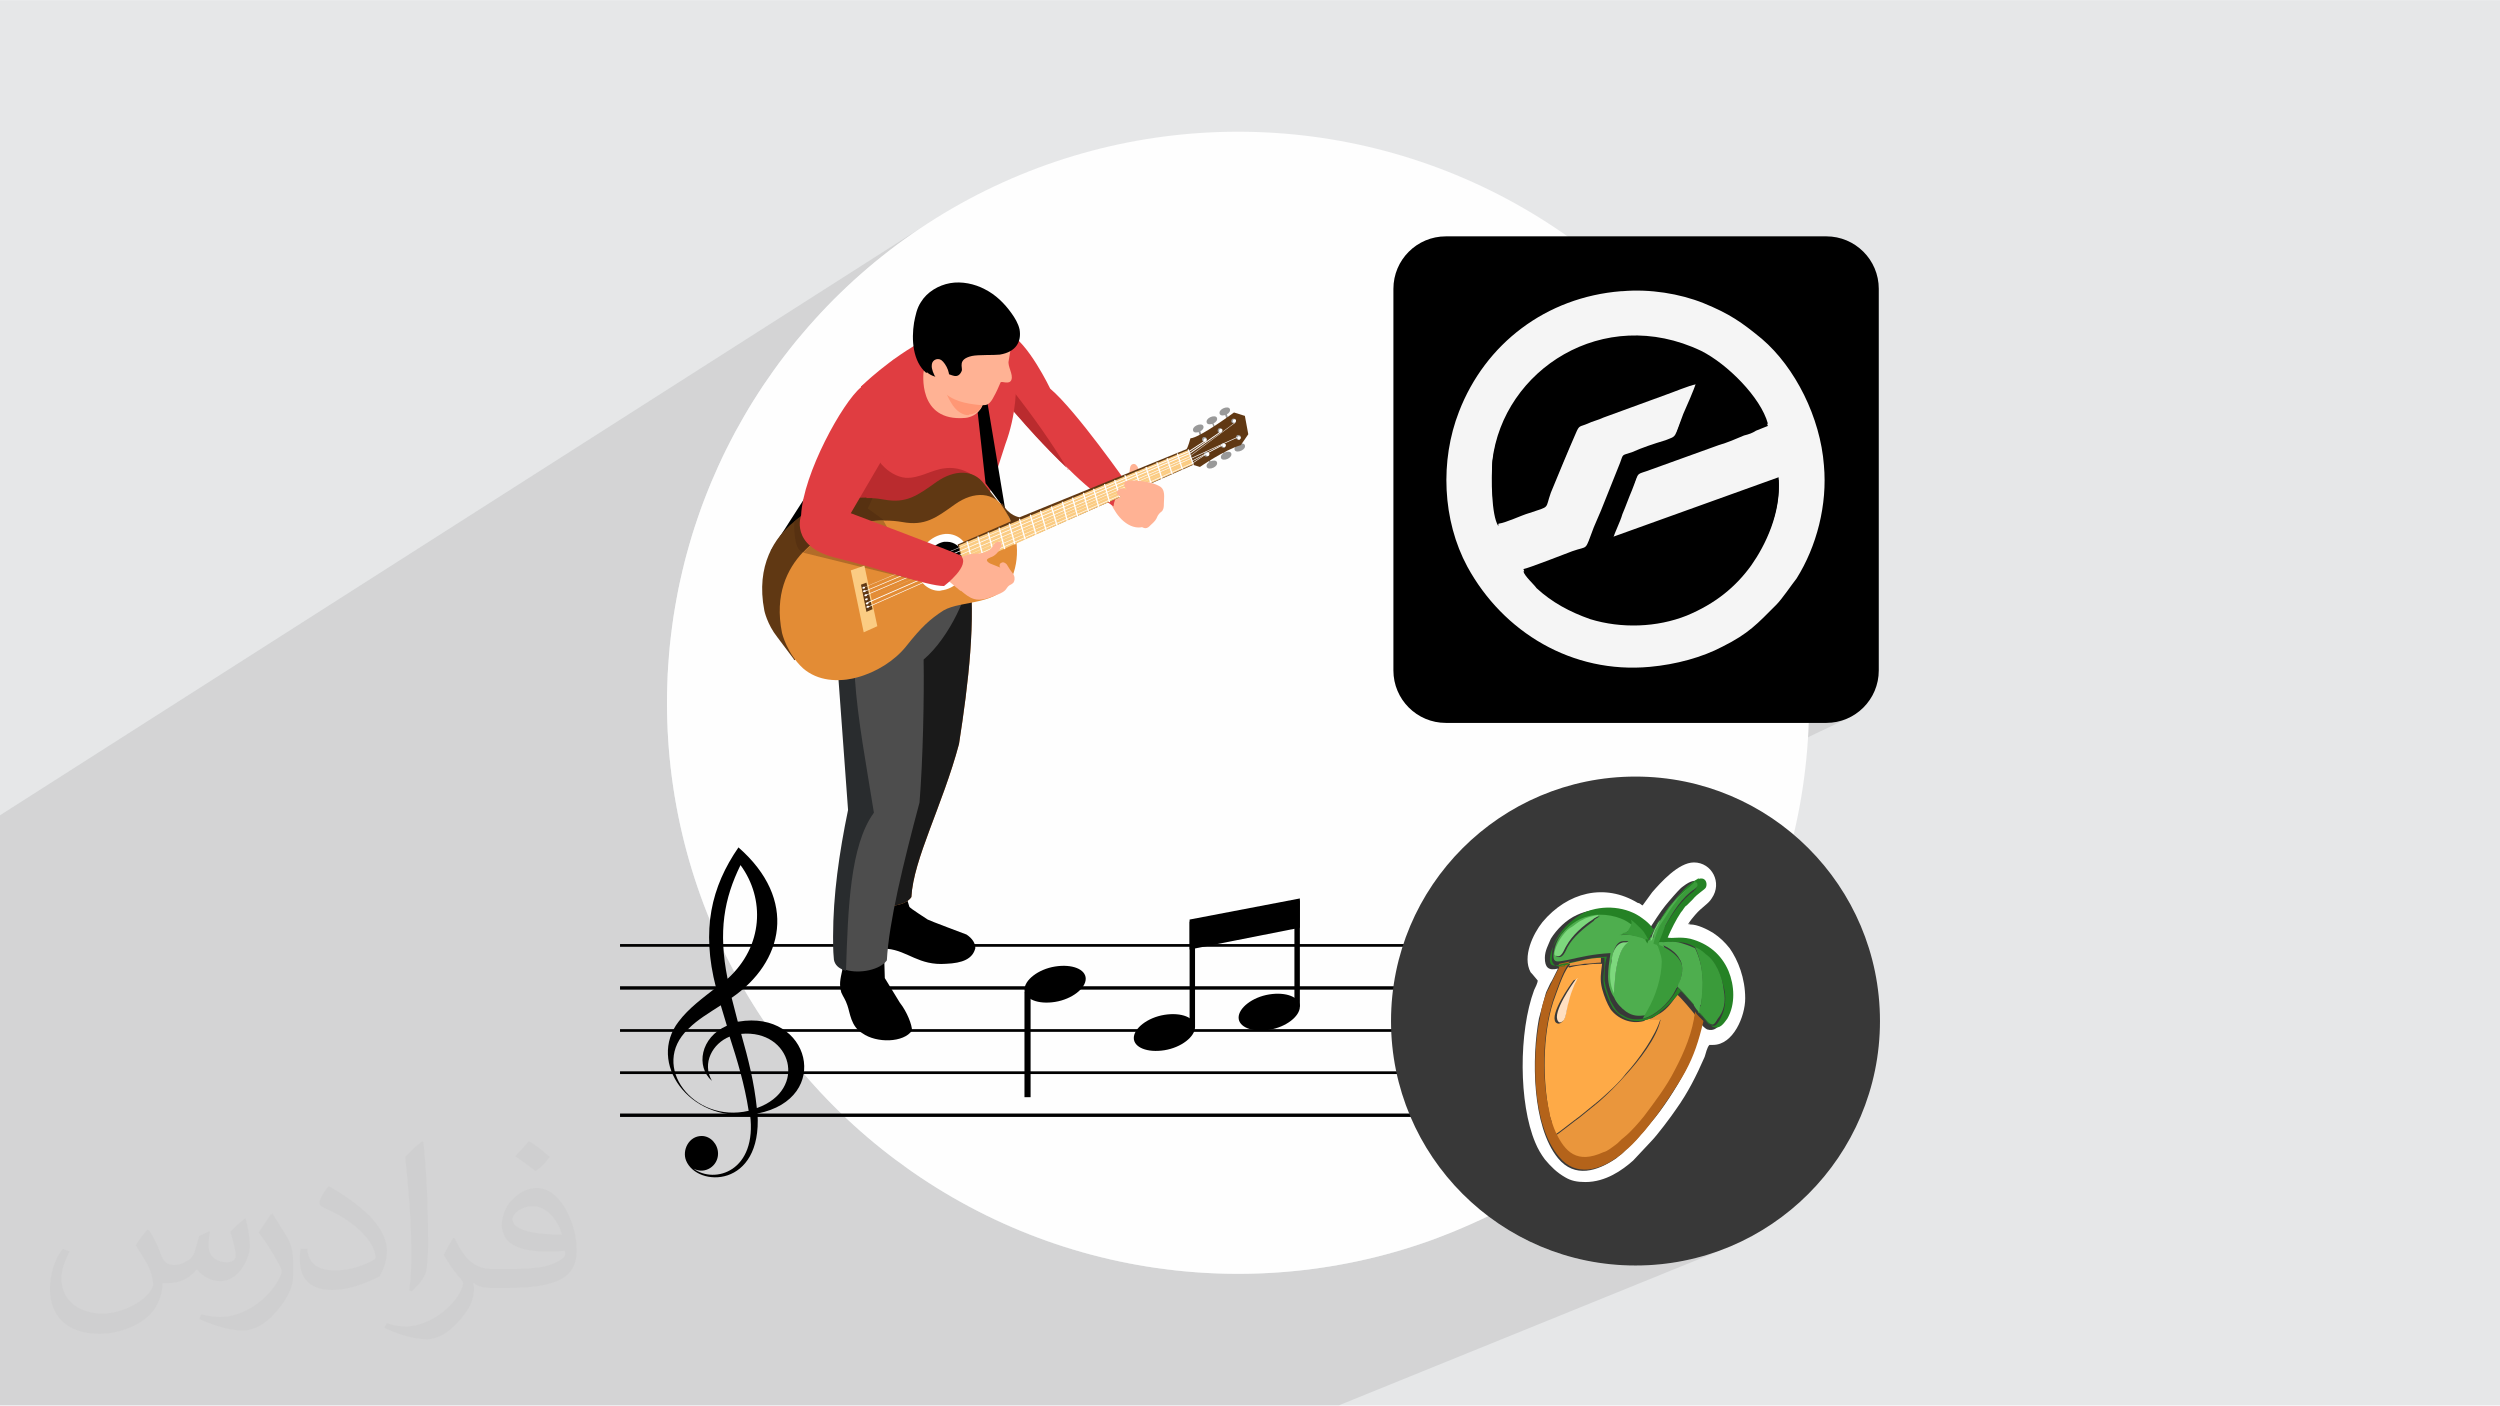 <?xml version="1.0" encoding="UTF-8"?>
<!DOCTYPE svg PUBLIC "-//W3C//DTD SVG 1.1//EN" "http://www.w3.org/Graphics/SVG/1.1/DTD/svg11.dtd">
<!-- Creator: CorelDRAW -->
<svg xmlns="http://www.w3.org/2000/svg" xml:space="preserve" width="3.705in" height="2.083in" version="1.1" style="shape-rendering:geometricPrecision; text-rendering:geometricPrecision; image-rendering:optimizeQuality; fill-rule:evenodd; clip-rule:evenodd"
viewBox="0 0 3705.33 2082.87"
 xmlns:xlink="http://www.w3.org/1999/xlink"
 xmlns:xodm="http://www.corel.com/coreldraw/odm/2003">
 <defs>
  <style type="text/css">
   <![CDATA[
    .fil20 {fill:black}
    .fil28 {fill:#258225}
    .fil22 {fill:#383838}
    .fil29 {fill:#3A9B3A}
    .fil26 {fill:#4EAE4E}
    .fil30 {fill:#7DD87D}
    .fil27 {fill:#B4631A}
    .fil0 {fill:#E6E7E8}
    .fil25 {fill:#EA963C}
    .fil21 {fill:whitesmoke}
    .fil24 {fill:#FEAA47}
    .fil3 {fill:#FEFEFE}
    .fil31 {fill:#FFDFC0}
    .fil23 {fill:white}
    .fil4 {fill:black;fill-rule:nonzero}
    .fil6 {fill:#1A1A1A;fill-rule:nonzero}
    .fil8 {fill:#292C2E;fill-rule:nonzero}
    .fil7 {fill:#4D4D4D;fill-rule:nonzero}
    .fil15 {fill:#573111;fill-rule:nonzero}
    .fil13 {fill:#603813;fill-rule:nonzero}
    .fil12 {fill:#999999;fill-rule:nonzero}
    .fil16 {fill:#B26C28;fill-rule:nonzero}
    .fil11 {fill:#BA2B2E;fill-rule:nonzero}
    .fil5 {fill:#CC732B;fill-rule:nonzero}
    .fil10 {fill:#E03D41;fill-rule:nonzero}
    .fil14 {fill:#E38C35;fill-rule:nonzero}
    .fil18 {fill:#FBCC83;fill-rule:nonzero}
    .fil19 {fill:#FF9775;fill-rule:nonzero}
    .fil9 {fill:#FFB294;fill-rule:nonzero}
    .fil17 {fill:white;fill-rule:nonzero}
    .fil2 {fill:#373435;fill-opacity:0.031}
    .fil1 {fill:#373435;fill-opacity:0.102}
   ]]>
  </style>
 </defs>
 <g id="Layer_x0020_1">
  <polygon class="fil0" points="-0,0 3705.33,0 3705.33,2082.87 -0,2082.87 "/>
  <polygon class="fil1" points="2737.1,1065.18 1343.27,1730.4 1359.18,1741.51 1375.58,1752.4 1392.25,1762.92 1409.18,1773.06 1426.36,1782.81 1443.78,1792.17 1461.45,1801.14 1479.35,1809.7 1497.49,1817.84 1515.84,1825.58 1534.41,1832.89 1553.2,1839.77 1572.19,1846.22 1591.37,1852.22 1610.75,1857.79 1630.31,1862.9 1650.06,1867.55 1669.98,1871.74 1690.07,1875.45 1710.33,1878.69 1730.74,1881.45 1751.3,1883.72 1772.01,1885.5 1792.85,1886.78 1813.83,1887.54 1834.94,1887.8 1847.39,1887.71 1859.8,1887.44 1872.16,1887 1884.47,1886.38 1896.74,1885.58 1908.96,1884.61 1921.13,1883.46 1933.25,1882.15 1945.32,1880.67 1957.34,1879.01 1969.3,1877.19 1981.2,1875.2 1993.05,1873.05 2004.84,1870.73 2016.57,1868.25 2028.25,1865.61 2039.86,1862.81 2051.4,1859.85 2062.89,1856.73 2074.3,1853.46 2085.65,1850.03 2096.94,1846.44 2108.15,1842.7 2119.3,1838.82 2126.35,1836.25 2205.78,1802.41 2211.51,1806.65 2217.33,1810.79 2223.23,1814.81 2229.22,1818.72 2235.28,1822.52 2241.43,1826.19 2247.65,1829.75 2253.96,1833.19 2260.33,1836.5 2266.78,1839.7 2273.3,1842.76 2279.89,1845.7 2286.55,1848.52 2293.28,1851.2 2300.07,1853.75 2306.93,1856.17 2313.84,1858.45 2320.82,1860.6 2327.86,1862.61 2334.95,1864.48 2342.11,1866.21 2349.31,1867.8 2356.57,1869.24 2363.88,1870.54 2371.24,1871.69 2378.65,1872.7 2386.1,1873.55 2393.6,1874.25 2401.15,1874.8 2408.73,1875.2 2416.36,1875.43 2424.02,1875.51 2442.67,1875.04 2461.07,1873.64 2479.2,1871.34 2497.05,1868.15 2514.58,1864.1 2531.77,1859.22 2548.61,1853.52 2565.06,1847.04 1984.04,2082.87 1550.14,2082.87 1547.49,2082.87 384.87,2082.87 381.79,2082.87 373.38,2082.87 367.91,2082.87 340.21,2082.87 319.37,2082.87 286.97,2082.87 265.77,2082.87 265.27,2082.87 256.47,2082.87 256,2082.87 242.62,2082.87 237.5,2082.87 237,2082.87 214.08,2082.87 213.33,2082.87 213.13,2082.87 192.92,2082.87 186.09,2082.87 144.9,2082.87 131.08,2082.87 123.1,2082.87 110.67,2082.87 89.37,2082.87 85.8,2082.87 82.65,2082.87 77.01,2082.87 73.81,2082.87 45.48,2082.87 41.61,2082.87 33.22,2082.87 29.35,2082.87 28.85,2082.87 21.22,2082.87 20.78,2082.87 -0,2082.87 -0,2079 -0,2078.05 -0,2077.95 -0,2077.8 -0,2068.74 -0,2065.16 -0,2058.01 -0,2049.16 -0,2047.49 -0,2046.54 -0,2043.09 -0,2041.85 -0,2040.07 -0,2022.27 -0,2019.4 -0,2017.83 -0,2013.72 -0,2013.24 -0,2009.66 -0,1979.17 -0,1964.03 -0,1960.41 -0,1957.74 -0,1953.26 -0,1930.41 -0,1901.35 -0,1897.76 -0,1208.19 1396.07,317.6 1361.73,339.62 1328.55,363.21 1296.57,388.34 1265.86,414.94 1236.47,442.96 1208.44,472.36 1181.84,503.07 1156.72,535.04 1133.12,568.22 1111.11,602.56 1090.72,638.01 1072.04,674.5 1055.09,711.99 1039.93,750.43 1026.63,789.75 1015.22,829.92 1005.77,870.86 998.33,912.54 992.94,954.9 989.68,997.88 988.57,1041.44 988.64,1052.13 988.84,1062.8 989.17,1073.43 989.63,1084.03 990.22,1094.59 990.94,1105.12 991.79,1115.61 992.76,1126.07 993.86,1136.49 995.09,1146.87 996.44,1157.21 997.92,1167.51 999.52,1177.78 1001.24,1188 1003.08,1198.18 1005.05,1208.31 1007.13,1218.41 1009.34,1228.46 1011.66,1238.46 1014.1,1248.42 1016.66,1258.33 1019.34,1268.19 1022.13,1278.01 1025.03,1287.78 1028.05,1297.5 1031.19,1307.17 1034.43,1316.78 1037.78,1326.35 1041.25,1335.86 1044.83,1345.31 1048.51,1354.72 1052.31,1364.07 1051.89,1368.31 1051.54,1372.58 1051.28,1376.89 1051.09,1381.24 1050.99,1385.63 1050.96,1390.07 1051.02,1394.54 1051.17,1399.05 1043.61,1403.09 1051.36,1403.09 1051.58,1406.54 1051.84,1410.02 1052.16,1413.53 1052.52,1417.06 1052.81,1419.66 1072.49,1409.2 1074.41,1413.15 1076.35,1417.09 1078.31,1421.02 1080.29,1424.94 1082.28,1428.84 1084.3,1432.73 1086.34,1436.61 1088.39,1440.48 1087.21,1441.76 1086.01,1443.04 1084.79,1444.3 1083.54,1445.56 1082.28,1446.81 1080.99,1448.05 1079.69,1449.28 1078.35,1450.5 1060.3,1460 1060.69,1461.59 1051.1,1466.64 1057.35,1466.64 1053.94,1469.3 1050.51,1471.96 1047.07,1474.65 1043.63,1477.37 1040.2,1480.11 1036.78,1482.89 1033.39,1485.72 1030.04,1488.59 1026.74,1491.52 1023.49,1494.5 1020.3,1497.56 1017.2,1500.69 1014.18,1503.89 1011.25,1507.19 1008.43,1510.57 1005.72,1514.05 1004.7,1515.41 1003.71,1516.78 1003.34,1517.31 1100.28,1466.64 1103.02,1466.64 1104.8,1469.67 1106.59,1472.7 1108.39,1475.72 1110.2,1478.73 1112.03,1481.73 1113.86,1484.73 1115.71,1487.72 1117.57,1490.69 1119.45,1493.66 1121.33,1496.62 1123.23,1499.57 1125.14,1502.52 1127.06,1505.46 1128.99,1508.38 1130.94,1511.3 1132.89,1514.21 1082.63,1540.1 1082.71,1540.36 1098.53,1532.21 1106.55,1531.81 1114.15,1532.16 1121.32,1533.19 1128.05,1534.86 1134.31,1537.12 1140.1,1539.93 1145.39,1543.24 1150.17,1547.01 1154.43,1551.17 1158.15,1555.7 1161.32,1560.53 1163.91,1565.63 1165.92,1570.94 1167.33,1576.42 1168.11,1582.02 1168.27,1587.69 1160.26,1591.73 1167.99,1591.73 1167.43,1595.48 1166.58,1599.21 1165.44,1602.91 1164.61,1605.02 1191.08,1591.73 1191.93,1591.73 1195.2,1595.54 1198.51,1599.33 1201.83,1603.09 1205.19,1606.85 1208.56,1610.57 1211.94,1614.28 1215.36,1617.97 1218.8,1621.64 1222.25,1625.28 1225.73,1628.91 1229.23,1632.52 1232.75,1636.1 1236.29,1639.67 1239.85,1643.21 1243.44,1646.73 1247.04,1650.24 1236.8,1655.28 1252.27,1655.28 1266.65,1668.63 1281.34,1681.64 1296.33,1694.31 1311.61,1706.64 1327.19,1718.62 1328.43,1719.53 2680.73,1071.29 2706.83,1071.29 2714.78,1070.89 2722.5,1069.71 2729.96,1067.8 "/>
  <path class="fil2" d="M221.2 1823.64c7.01,11.01 12.01,21.02 16.02,32.03 3,7.01 5,19.02 21.02,19.02 5,0 11.01,-1 17.02,-5 7.01,-3 12.01,-9.01 14.01,-17.02l6 -21.02 15.01 -7.01 1 1c-2,8.01 -2,15.01 -2,21.02 0,18.02 15.01,24.02 27.02,24.02 7.01,0 13.01,-3 13.01,-10.01 0,-8.01 -4,-22.02 -8.01,-35.03 7.01,-7.01 14.01,-14.01 22.02,-20.02l1 1c4,15.01 6,30.03 6,40.04 0,10.01 -4,20.02 -8.01,27.02 -7.01,14.01 -20.02,25.02 -36.03,25.02 -12.01,0 -25.02,-6 -34.03,-17.02l-1 0c-9.01,11.01 -22.02,20.02 -43.04,20.02l-7.01 0c-1,14.01 -4,24.02 -9.01,33.03 -13.01,25.02 -50.04,42.04 -85.07,42.04 -49.04,0 -73.07,-28.02 -73.07,-66.06 0,-23.02 7.01,-45.04 19.02,-60.06l10.01 4c-7.01,14.01 -12.01,27.02 -12.01,40.04 0,35.03 29.03,52.05 61.06,52.05 30.03,0 68.06,-20.02 75.07,-42.04 -2,-25.02 -12.01,-36.03 -26.02,-59.05 4,-7.01 10.01,-15.01 17.02,-23.02l1 0 0 0 2 1 0 0 0 0 0 0 0 0 0 0 0.01 0 -0 0.01zm563.5 -132.12c10.01,6 20.02,14.01 30.03,23.02 -6,8.01 -12.01,15.01 -21.02,21.02 -10.01,-8.01 -20.02,-15.01 -30.03,-22.02 7.01,-8.01 14.01,-15.01 20.02,-22.02l1 0 0 0 0 0 0 0zm5 96.09c-17.02,0 -30.03,11.01 -30.03,19.02 0,17.02 33.03,23.02 73.07,23.02 -5,-20.02 -22.02,-42.04 -43.04,-42.04l0 0 0 0zm-37.03 93.09c22.02,0 41.04,-1 55.05,-4 16.02,-4 30.03,-12.01 30.03,-18.02 0,-2 0,-3 -1,-5 -9.01,1 -19.02,1 -29.03,1 -29.03,0 -52.05,-7.01 -60.06,-23.02 -2,-4 -4,-10.01 -4,-15.01 0,-16.02 7.01,-32.03 19.02,-42.04 10.01,-9.01 21.02,-14.01 33.03,-14.01 20.02,0 37.03,17.02 48.04,42.04 6,14.01 11.01,30.03 11.01,51.05 0,14.01 -4,25.02 -12.01,34.03 -16.02,15.01 -45.04,21.02 -90.08,21.02l-20.02 0 0 0 -5 0c-11.01,0 -19.02,-2 -25.02,-7.01l-1 0c0,2 1,5 1,7.01 0,10.01 -3,23.02 -10.01,33.03 -20.02,30.03 -42.04,43.04 -60.06,43.04 -19.02,0 -42.04,-7.01 -63.06,-17.02l4 -7.01c7.01,3 16.02,5 29.03,5 34.03,0 78.07,-33.03 84.07,-64.06 -1,-3 -3,-6 -7.01,-10.01 -10.01,-12.01 -16.02,-22.02 -22.02,-32.03 5,-10.01 10.01,-18.02 14.01,-25.02l2 0c14.01,29.03 28.02,46.04 57.05,46.04l4 0 0 0 21.02 0 0 0 -3 0 0 0 0 0 0 0 0 -0.01 0.01 0.02zm-146.13 31.03c2,-14.01 3,-29.03 3,-43.04l0 -21.02c0,-39.04 -5,-96.09 -9.01,-133.12 7.01,-8.01 17.02,-17.02 25.02,-23.02l2 1c5,47.04 7.01,101.09 7.01,151.13 0,13.01 -1,26.02 -2,35.03 -1,12.01 -8.01,21.02 -22.02,35.03l-3 -1 0 0 -1 -1 0 0 0 0 0 0 0 0 0 0zm-151.14 -62.06c1,18.02 10.01,33.03 41.04,33.03 20.02,0 36.03,-5 55.05,-14.01 3,-2 5,-3 5,-5 0,-12.01 -9.01,-27.02 -24.02,-41.04 -14.01,-13.01 -34.03,-25.02 -51.05,-32.03 -6,-3 -8.01,-5 -8.01,-8.01 0,-5 7.01,-17.02 13.01,-24.02l2 0c20.02,11.01 43.04,27.02 60.06,44.04 15.01,16.02 25.02,33.03 25.02,51.05 0,13.01 -4,26.02 -11.01,38.04 -22.02,11.01 -46.04,20.02 -70.06,20.02 -29.03,0 -48.04,-13.01 -48.04,-45.04 0,-3 0,-9.01 1,-16.02l10.01 0 0 0 0 -1 0 0 0 0 0 0 0 0 0 -0.01 0 0zm-52.05 -52.04l18.02 29.03c7.01,11.01 13.01,22.02 13.01,41.04l0 24.02c0,19.02 -12.01,39.04 -32.03,60.06 -15.01,14.01 -29.03,20.02 -42.04,20.02 -19.02,0 -40.04,-6 -65.06,-17.02l3 -7.01c8.01,2 17.02,4 28.02,4 35.03,0 72.06,-26.02 88.08,-58.05 2,-4 3,-7.01 3,-9.01 0,-4 -2,-8.01 -4,-11.01 -9.01,-17.02 -19.02,-33.03 -30.03,-47.04 6,-9.01 12.01,-18.02 18.02,-27.02l2 0 0 0 0 -2 0 0 0 0 0 0 0 0 0 0 0.01 -0z"/>
  <circle class="fil3" cx="1834.94" cy="1041.44" r="846.37"/>
  <g id="_2057292020848">
   <polygon class="fil4" points="918.96,1403.09 2338.39,1403.09 2338.39,1399.05 918.96,1399.05 "/>
   <polygon class="fil4" points="918.96,1466.64 2338.39,1466.64 2338.39,1461.59 918.96,1461.59 "/>
   <polygon class="fil4" points="918.96,1529.18 2338.39,1529.18 2338.39,1525.15 918.96,1525.15 "/>
   <polygon class="fil4" points="918.96,1591.73 2338.39,1591.73 2338.39,1587.69 918.96,1587.69 "/>
   <polygon class="fil4" points="918.96,1655.28 2338.39,1655.28 2338.39,1650.24 918.96,1650.24 "/>
  </g>
  <g id="_2057292034432">
   <polygon class="fil4" points="1141.93,816.98 1324.52,532.51 1308.38,610.18 1198.43,772.59 "/>
   <path class="fil4" d="M1277.11 1344.58c-5.04,8.07 -4.04,24.21 -2.02,43.38 6.05,19.17 24.21,16.14 40.35,18.16 30.26,3.03 46.41,25.22 86.76,22.19 24.21,-1.01 39.34,-7.06 43.38,-23.2 0,-7.06 -4.04,-14.12 -13.11,-20.18 0,0 -56.49,-21.19 -57.5,-22.19 -1.01,-1.01 -27.24,-17.15 -27.24,-19.17 -1.01,-2.02 -12.11,-43.38 -12.11,-43.38l-59.52 3.03 0 40.35 1 1.01 0.01 -0z"/>
   <path class="fil4" d="M1248.86 1435.37c-4.04,18.16 -5.04,23.2 -2.02,35.31 3.03,7.06 6.05,10.09 9.08,19.17 4.04,11.1 5.04,31.27 22.19,41.36 21.19,15.13 61.54,14.12 73.64,-4.04 0,-8.07 -7.06,-27.24 -18.16,-41.36l-22.19 -36.31 -1.01 -35.31 -59.52 -9.08 -2.02 31.27 -0.01 -1.01 0.02 0z"/>
   <path class="fil5" d="M1311.41 847.24l14.12 251.19c-16.14,73.64 -51.45,144.26 -53.46,217.9 2.02,30.26 64.56,34.3 78.69,13.11 3.03,-56.5 46.41,-136.19 70.61,-226.98 14.12,-90.79 25.22,-184.61 15.13,-260.27l-125.09 4.04 0 1.01 0 0z"/>
   <path class="fil6" d="M1311.41 847.24l14.12 251.19c-16.14,73.64 -51.45,144.26 -53.46,217.9 2.02,30.26 64.56,34.3 78.69,13.11 3.03,-56.5 46.41,-136.19 70.61,-226.98 14.12,-90.79 25.22,-184.61 15.13,-260.27l-125.09 4.04 0 1.01 0 0z"/>
   <path class="fil7" d="M1435.48 850.27c3.03,25.22 -28.24,94.83 -66.58,127.11 1.01,54.47 -1.01,150.31 -6.05,211.84 -24.21,90.79 -45.39,177.55 -48.42,234.04 -10.09,14.12 -40.35,20.18 -60.53,14.12 -2.02,0 -3.03,-1.01 -4.04,-1.01 0,0 -1.01,0 -1.01,-1.01 -7.06,-3.03 -12.11,-9.08 -12.11,-17.15 -3.03,-71.62 6.05,-145.27 22.19,-218.91l-24.21 -323.82 -1.01 -9.08 202.76 -17.15 -1.01 1.01 0.03 0.01z"/>
   <path class="fil8" d="M1252.9 1438.39l0 0c-1.01,0 -2.02,-1.01 -4.04,-1.01l0 0c0,0 -1.01,0 -1.01,-1.01 -7.06,-3.03 -12.11,-9.08 -12.11,-17.15 -1.01,-10.09 -1.01,-21.19 -1.01,-31.27 0,-61.54 9.08,-124.08 22.19,-187.63l0 0 -14.12 -192.68c8.07,0 16.14,-1.01 24.21,-3.03 4.04,61.54 17.15,130.13 28.24,199.74 -35.31,48.42 -38.33,141.23 -41.36,234.04l-1.01 0 0.02 0.01z"/>
   <path class="fil9" d="M1642.29 738.3c5.04,10.09 10.09,20.18 17.15,28.24 7.06,8.07 17.15,15.13 28.24,15.13 4.04,0 8.07,-1.01 11.1,-3.03 4.04,-3.03 5.04,-7.06 7.06,-12.11 2.02,-6.05 4.04,-12.11 6.05,-18.16 1.01,-3.03 2.02,-7.06 1.01,-10.09 -1.01,-6.05 -6.05,-11.1 -10.09,-16.14 -7.06,-8.07 -12.11,-17.15 -15.13,-26.23 -1.01,-2.02 -1.01,-4.04 -3.03,-6.05 -1.01,-2.02 -4.04,-3.03 -6.05,-2.02 -3.03,1.01 -4.04,5.04 -4.04,8.07 -1.01,5.04 -1.01,10.09 -2.02,15.13 0,4.04 -1.01,9.08 -5.04,11.1 -3.03,2.02 -8.07,1.01 -11.1,-1.01 -3.03,-2.02 -6.05,-5.04 -9.08,-7.06 -4.04,-2.02 -26.23,-9.08 -26.23,-1.01 0,2.02 8.07,9.08 10.09,11.1 3.03,5.04 6.05,9.08 9.08,14.12l2.02 0 0.01 0.03z"/>
   <path class="fil10" d="M1672.55 718.12c-11.1,9.08 -21.19,18.16 -22.19,32.28 -22.19,-15.13 -45.39,-34.3 -65.57,-54.47 -38.33,-36.31 -68.6,-71.62 -68.6,-71.62l-23.2 -26.23 -19.17 -22.19c0,0 -7.06,-93.82 21.19,-81.72 28.24,12.11 61.54,81.72 61.54,81.72 38.33,32.28 115,142.24 115,142.24l1.01 0 -0.01 -0.02z"/>
   <path class="fil11" d="M1583.78 695.93c-38.33,-36.31 -68.6,-71.62 -68.6,-71.62l-23.2 -26.23c3.03,-7.06 7.07,-14.12 10.09,-18.16 29.26,37.32 56.49,75.66 80.7,116.01l1.01 0 -0 -0z"/>
   <path class="fil10" d="M1276.1 637.42l0 -64.56c0,0 41.36,-41.36 96.84,-70.62 55.48,-29.26 123.07,-9.08 123.07,-9.08 0,0 26.23,78.69 -6.06,165.44l-40.35 125.09 -173.51 22.19 -36.31 -57.5 36.31 -111.97 0 1.01 0.01 -0.01z"/>
   <polygon class="fil4" points="1460.7,716.1 1437.5,507.29 1448.6,507.29 1489.96,755.44 "/>
   <path class="fil11" d="M1307.37 688.87c9.08,10.09 22.19,18.16 35.31,19.17 20.18,1.01 38.33,-12.11 57.5,-14.12 21.19,-3.03 44.39,7.06 55.48,25.22 -51.45,27.24 -107.94,48.42 -166.45,48.42 -10.09,0 -23.2,-2.02 -28.24,-11.1 -3.03,-6.05 -2.02,-14.12 0,-21.19 2.02,-11.1 5.04,-22.19 8.07,-34.3 2.02,-10.09 3.03,-26.23 8.07,-35.31 10.09,-17.15 23.2,15.13 29.26,22.19l1 1.01 -0 0z"/>
   <path class="fil12" d="M1783.52 631.37c1.01,3.03 -1.01,6.05 -5.04,8.07 -4.04,2.02 -9.08,2.02 -10.09,-1.01 -1.01,-3.03 1.01,-6.05 5.04,-8.07 4.04,-2.02 9.08,-2.02 10.09,1.01z"/>
   <path class="fil12" d="M1803.69 684.83c1.01,3.03 -1.01,6.05 -5.04,8.07 -4.04,2.02 -9.08,2.02 -10.09,-1.01 -1.01,-3.03 1.01,-6.05 5.04,-8.07 4.04,-2.02 9.08,-2.02 10.09,1.01z"/>
   <polygon class="fil12" points="1775.44,637.42 1779.48,648.52 1781.5,646.5 1778.47,637.42 "/>
   <polygon class="fil12" points="1789.57,677.77 1793.6,688.87 1795.62,686.85 1791.59,677.77 "/>
   <path class="fil12" d="M1824.88 671.72c1.01,3.03 -1.01,6.05 -5.04,8.07 -4.04,2.02 -9.08,2.02 -10.09,-1.01 -1.01,-3.03 1.01,-6.05 5.04,-8.07 4.04,-2.02 9.08,-2.02 10.09,1.01z"/>
   <polygon class="fil12" points="1810.75,665.67 1814.79,675.75 1816.81,674.74 1812.77,665.67 "/>
   <path class="fil12" d="M1845.05 659.61c1.01,3.03 -1.01,6.05 -5.04,8.07 -4.04,2.02 -9.08,2.02 -10.09,-1.01 -1.01,-3.03 1.01,-6.05 5.04,-8.07 4.04,-2.02 9.08,-2.02 10.09,1.01z"/>
   <polygon class="fil12" points="1831.94,653.56 1835.97,663.65 1836.98,662.64 1833.96,653.56 "/>
   <path class="fil12" d="M1803.69 619.26c1.01,3.03 -1.01,6.05 -5.04,8.07 -4.04,2.02 -9.08,2.02 -10.09,-1.01 -1.01,-3.03 1.01,-6.05 5.04,-8.07 4.04,-2.02 9.08,-2.02 10.09,1.01z"/>
   <polygon class="fil12" points="1795.62,625.31 1799.66,635.4 1801.67,634.39 1797.64,625.31 "/>
   <path class="fil12" d="M1822.86 606.15c1.01,3.03 -1.01,6.05 -5.04,8.07 -4.04,2.02 -9.08,2.02 -10.09,-1.01 -1.01,-3.03 1.01,-6.05 5.04,-8.07 4.04,-2.02 9.08,-2.02 10.09,1.01z"/>
   <polygon class="fil12" points="1814.79,612.2 1818.82,623.3 1820.84,621.28 1817.81,612.2 "/>
   <path class="fil13" d="M1477.85 756.45c5.04,21.19 5.04,43.38 -4.04,66.58 -17.15,43.38 -74.65,32.28 -101.89,49.43 -20.18,12.11 -32.28,24.21 -55.48,53.47 -27.24,34.3 -84.74,60.53 -129.12,45.39l-10.09 7.06c0,-1.01 -1.01,-1.01 -1.01,-2.02l-24.21 -32.28c-15.13,-19.17 -19.17,-39.34 -19.17,-39.34 -13.11,-67.59 16.14,-108.95 43.38,-131.15 18.16,-15.13 35.31,-22.19 35.31,-22.19 16.14,-9.08 50.44,-14.12 80.7,-13.11 6.05,0 12.11,1.01 18.16,2.02 33.29,6.05 49.43,-6.05 77.68,-26.23 26.23,-18.16 54.47,-19.17 70.61,3.03l26.23 33.29 -8.07 6.05 1 0 0 -0z"/>
   <path class="fil14" d="M1237.77 784.7c0,0 -101.89,39.34 -78.69,153.34 0,0 7.06,30.26 31.27,52.46 43.38,37.32 119.04,9.08 152.32,-32.28 23.2,-29.26 35.31,-40.35 55.48,-53.46 27.24,-16.15 84.74,-6.05 101.89,-49.43 14.12,-35.31 6.05,-72.63 -10.09,-99.87 -16.14,-27.24 -46.41,-28.24 -74.65,-8.07 -28.24,20.18 -44.39,32.28 -77.68,26.23 -33.29,-6.05 -79.69,1.01 -98.86,11.1l-1.01 0 0.02 -0.02z"/>
   <path class="fil15" d="M1284.17 737.29l0 0 0 0 -1.01 0c-27.24,0 -56.49,5.04 -70.61,13.11 0,0 -17.15,7.06 -35.31,22.19 0,2.02 -2.02,41.36 12.11,45.39 0,0 1.01,0 1.01,0 22.19,-24.21 48.42,-34.3 48.42,-34.3 14.12,-8.07 43.38,-13.11 70.61,-13.11l0 0 -1.01 -1.01 -22.19 -16.14 7.06 -15.13c-3.03,0 -6.05,0 -9.08,0l0 -1.01 0 0.02z"/>
   <path class="fil16" d="M1358.82 860.36c0,0 -148.29,-36.31 -168.46,-41.36 0,0 0,0 0,0 22.19,-24.21 48.42,-34.3 48.42,-34.3 14.12,-8.07 43.38,-13.11 70.61,-13.11l49.43 88.77 0 -0z"/>
   <path class="fil4" d="M1432.46 828.08c0,20.18 -15.13,38.33 -34.3,41.36 -19.17,3.03 -34.3,-10.09 -34.3,-30.26 0,-20.18 15.13,-38.33 34.3,-41.36 19.17,-3.03 34.3,10.09 34.3,30.26z"/>
   <path class="fil17" d="M1403.2 802.86c-1.01,0 -3.03,0 -4.04,0 -16.14,3.03 -29.26,19.17 -29.26,36.31 0,8.07 3.03,15.13 9.08,20.18 5.04,4.04 12.11,6.05 19.17,5.04 16.14,-3.03 29.26,-19.17 29.26,-36.31 0,-8.07 -3.03,-15.13 -9.08,-20.18 -4.04,-3.03 -9.08,-5.04 -14.12,-5.04l-1.01 0zm-11.09 72.63c-8.07,0 -15.13,-3.03 -21.19,-8.07 -8.07,-7.06 -12.11,-17.15 -12.11,-28.24 0,-22.19 17.15,-43.38 38.33,-47.41 10.09,-2.02 20.18,1.01 27.24,7.06 8.07,7.06 12.11,17.15 12.11,28.24 0,22.19 -17.15,43.38 -38.33,47.41 -2.02,0 -4.04,1.01 -6.05,1.01z"/>
   <path class="fil13" d="M1419.35 806.89l8.07 32.28 340.97 -150.31 10.09 3.03c0,0 36.31,-25.22 60.53,-32.28l11.1 -16.14 -5.04 -27.24 -16.14 -5.04c0,0 -50.44,37.32 -64.56,38.33 0,0 -4.04,15.13 -6.05,16.14 -2.02,1.01 -247.15,100.88 -247.15,100.88 0,0 -16.14,-2.02 -25.22,-20.18l-3.03 0c0,0 14.13,20.18 15.13,26.23l-78.69 34.3 0 0 -0.01 0z"/>
   <polygon class="fil18" points="1421.36,807.9 1428.43,840.18 1768.39,687.86 1761.32,666.67 "/>
   <path class="fil17" d="M1441.54 835.14l-1.01 -1.01 -8.07 -31.27c0,0 0,-1.01 1.01,-1.01 0,0 1.01,0 1.01,1.01l8.07 31.27c0,0 0,1.01 -1.01,1.01l0 0z"/>
   <path class="fil17" d="M1457.68 828.08l-1.01 -1.01 -8.07 -31.27c0,0 0,-1.01 1.01,-1.01 0,0 1.01,0 1.01,1.01l8.07 31.27c0,0 0,1.01 -1.01,1.01l0 0z"/>
   <path class="fil17" d="M1472.81 821.02l-1.01 -1.01 -8.07 -30.26c0,0 0,-1.01 1.01,-1.01 0,0 1.01,0 1.01,1.01l8.07 30.26c0,0 0,1.01 -1.01,1.01l0 0z"/>
   <path class="fil17" d="M1488.95 813.95l-1.01 -1.01 -8.07 -30.26c0,0 0,-1.01 1.01,-1.01 0,0 1.01,0 1.01,1.01l8.07 30.26c0,0 0,1.01 -1.01,1.01l0 0z"/>
   <path class="fil17" d="M1504.09 806.89l-1.01 -1.01 -8.07 -29.26c0,0 0,-1.01 1.01,-1.01 0,0 1.01,0 1.01,1.01l8.07 29.26c0,0 0,1.01 -1.01,1.01l0 0z"/>
   <path class="fil17" d="M1519.22 799.83l-1.01 -1.01 -8.07 -29.26c0,0 0,-1.01 1.01,-1.01 0,0 1.01,0 1.01,1.01l8.07 29.26c0,0 0,1.01 -1.01,1.01l0 0z"/>
   <path class="fil17" d="M1535.36 792.77l-1.01 -1.01 -8.07 -28.24c0,0 0,-1.01 1.01,-1.01 0,0 1.01,0 1.01,1.01l8.07 28.24c0,0 0,1.01 -1.01,1.01l0 0z"/>
   <path class="fil17" d="M1550.49 786.72l-1.01 -1.01 -8.07 -28.24c0,0 0,-1.01 1.01,-1.01 0,0 1.01,0 1.01,1.01l8.07 28.24c0,0 0,1.01 -1.01,1.01l0 0z"/>
   <path class="fil17" d="M1566.63 779.66l-1.01 -1.01 -8.07 -27.24c0,0 0,-1.01 1.01,-1.01 0,0 1.01,0 1.01,1.01l8.07 27.24c0,0 0,1.01 -1.01,1.01l0 0z"/>
   <path class="fil17" d="M1581.76 772.59l-1.01 -1.01 -7.06 -27.24c0,0 0,-1.01 1.01,-1.01 0,0 1.01,0 1.01,1.01l7.06 27.24c0,0 0,1.01 -1.01,1.01l0 0z"/>
   <path class="fil17" d="M1596.89 765.54l-1.01 -1.01 -7.06 -26.23c0,0 0,-1.01 1.01,-1.01 0,0 1.01,0 1.01,1.01l7.06 26.23c0,0 0,1.01 -1.01,1.01l0 0z"/>
   <path class="fil17" d="M1613.04 758.47l-1.01 -1.01 -7.06 -26.23c0,0 0,-1.01 1.01,-1.01 0,0 1.01,0 1.01,1.01l7.06 26.23c0,0 0,1.01 -1.01,1.01l0 0z"/>
   <path class="fil17" d="M1628.17 751.41l-1.01 -1.01 -7.06 -25.22c0,0 0,-1.01 1.01,-1.01 0,0 1.01,0 1.01,1.01l7.06 25.22c0,0 0,1.01 -1.01,1.01l0 0z"/>
   <path class="fil17" d="M1644.31 744.35l-1.01 -1.01 -7.06 -25.22c0,0 0,-1.01 1.01,-1.01 0,0 1.01,0 1.01,1.01l7.06 25.22c0,0 0,1.01 -1.01,1.01l0 0z"/>
   <path class="fil17" d="M1659.44 737.29l-1.01 -1.01 -7.06 -24.21c0,0 0,-1.01 1.01,-1.01 0,0 1.01,0 1.01,1.01l7.06 24.21c0,0 0,1.01 -1.01,1.01l0 0z"/>
   <path class="fil17" d="M1674.57 730.23l-1.01 -1.01 -7.06 -24.21c0,0 0,-1.01 1.01,-1.01 0,0 1.01,0 1.01,1.01l7.06 24.21c0,0 0,1.01 -1.01,1.01l0 0z"/>
   <path class="fil17" d="M1690.71 724.17l-1.01 -1.01 -7.06 -23.2c0,0 0,-1.01 1.01,-1.01 0,0 1.01,0 1.01,1.01l7.06 23.2c0,0 0,1.01 -1.01,1.01l0 0z"/>
   <path class="fil17" d="M1705.84 717.11l-1.01 -1.01 -7.06 -23.2c0,0 0,-1.01 1.01,-1.01 0,0 1.01,0 1.01,1.01l7.06 23.2c0,0 0,1.01 -1.01,1.01l0 0z"/>
   <path class="fil17" d="M1721.98 710.05l-1.01 -1.01 -7.06 -23.2c0,0 0,-1.01 1.01,-1.01 0,0 1.01,0 1.01,1.01l7.06 23.2c0,0 0,1.01 -1.01,1.01l0 0z"/>
   <path class="fil17" d="M1737.11 702.99l-1.01 -1.01 -7.06 -22.19c0,0 0,-1.01 1.01,-1.01 0,0 1.01,0 1.01,1.01l7.06 22.19c0,0 0,1.01 -1.01,1.01l0 0z"/>
   <path class="fil17" d="M1752.24 695.93l-1.01 -1.01 -7.06 -22.19c0,0 0,-1.01 1.01,-1.01 0,0 1.01,0 1.01,1.01l7.06 22.19c0,0 0,1.01 -1.01,1.01l0 0z"/>
   <path class="fil17" d="M1768.39 688.87l-1.01 -1.01 -7.06 -21.19c0,0 0,-1.01 1.01,-1.01 0,0 1.01,0 1.01,1.01l7.06 21.19c0,0 0,1.01 -1.01,1.01l0 0z"/>
   <polygon class="fil18" points="1260.97,845.23 1280.13,937.03 1300.31,927.95 1281.14,838.17 "/>
   <polygon class="fil13" points="1276.1,866.41 1284.17,906.76 1293.25,902.73 1284.17,863.39 "/>
   <path class="fil17" d="M1282.15 870.44c0,1.01 -1.01,2.02 -2.02,2.02 -1.01,0 -2.02,0 -2.02,-1.01 0,-1.01 1.01,-2.02 2.02,-2.02 1.01,0 2.02,0 2.02,1.01z"/>
   <path class="fil17" d="M1283.16 875.49c0,1.01 -1.01,2.02 -2.02,2.02 -1.01,0 -2.02,0 -2.02,-1.01 0,-1.01 1.01,-2.02 2.02,-2.02 1.01,0 2.02,0 2.02,1.01z"/>
   <path class="fil17" d="M1285.18 881.54c0,1.01 -1.01,2.02 -2.02,2.02 -1.01,0 -2.02,0 -2.02,-1.01 0,-1.01 1.01,-2.02 2.02,-2.02 1.01,0 2.02,0 2.02,1.01z"/>
   <path class="fil17" d="M1286.19 887.59c0,1.01 -1.01,2.02 -2.02,2.02 -1.01,0 -2.02,0 -2.02,-1.01 0,-1.01 1.01,-2.02 2.02,-2.02 1.01,0 2.02,0 2.02,1.01z"/>
   <path class="fil17" d="M1287.2 893.65c0,1.01 -1.01,2.02 -2.02,2.02 -1.01,0 -2.02,0 -2.02,-1.01 0,-1.01 1.01,-2.02 2.02,-2.02 1.01,0 2.02,1.01 2.02,1.01z"/>
   <path class="fil17" d="M1288.2 898.7c0,1.01 -1.01,2.02 -2.02,2.02 -1.01,0 -2.02,0 -2.02,-1.01 0,-1.01 1.01,-2.02 2.02,-2.02 1.01,0 2.02,0 2.02,1.01z"/>
   <polygon class="fil17" points="1281.14,870.44 1280.13,870.44 1280.13,870.44 1761.32,668.69 1762.33,668.69 1762.33,669.7 "/>
   <polygon class="fil17" points="1282.15,876.5 1281.14,876.5 1282.15,875.49 1762.33,671.72 1763.34,671.72 1763.34,672.72 "/>
   <polygon class="fil17" points="1283.16,882.55 1283.16,882.55 1283.16,881.54 1764.35,675.75 1764.35,675.75 1764.35,676.76 "/>
   <polygon class="fil17" points="1284.17,887.59 1284.17,887.59 1284.17,887.59 1765.36,678.78 1765.36,678.78 1765.36,679.79 "/>
   <polygon class="fil17" points="1285.18,893.65 1285.18,893.65 1285.18,892.64 1766.37,682.81 1766.37,682.81 1766.37,682.81 1286.19,893.65 "/>
   <polygon class="fil17" points="1287.2,899.7 1286.19,899.7 1287.2,898.7 1767.38,685.84 1768.39,685.84 1767.38,686.85 "/>
   <path class="fil12" d="M1788.56 650.53c0,2.02 -1.01,4.04 -3.03,4.04 -2.02,0 -4.04,-1.01 -4.04,-3.03 0,-2.02 1.01,-4.04 3.03,-4.04 2.02,0 4.04,1.01 4.04,3.03z"/>
   <path class="fil17" d="M1788.56 651.54c0,1.01 -1.01,3.03 -2.02,3.03 -1.01,0 -3.03,0 -3.03,-2.02 0,-1.01 1.01,-3.03 2.02,-3.03 1.01,0 3.03,0 3.03,2.02z"/>
   <path class="fil12" d="M1791.59 672.72c0,2.02 -1.01,4.04 -3.03,4.04 -2.02,0 -4.04,-1.01 -4.04,-3.03 0,-2.02 1.01,-4.04 3.03,-4.04 2.02,0 4.04,1.01 4.04,3.03z"/>
   <path class="fil17" d="M1792.59 672.72c0,1.01 -1.01,3.03 -2.02,3.03 -1.01,0 -3.03,0 -3.03,-2.02 0,-1.01 1.01,-3.03 2.02,-3.03 1.01,0 3.03,0 3.03,2.02z"/>
   <path class="fil12" d="M1816.81 659.61c0,2.02 -1.01,4.04 -3.03,4.04 -2.02,0 -4.04,-1.01 -4.04,-3.03 0,-2.02 1.01,-4.04 3.03,-4.04 2.02,0 4.04,1.01 4.04,3.03z"/>
   <path class="fil17" d="M1816.81 659.61c0,1.01 -1.01,3.03 -2.02,3.03 -1.01,0 -3.03,0 -3.03,-2.02 0,-1.01 1.01,-3.03 2.02,-3.03 1.01,0 3.03,0 3.03,2.02z"/>
   <path class="fil12" d="M1811.76 637.42c0,2.02 -1.01,4.04 -3.03,4.04 -2.02,0 -4.04,-1.01 -4.04,-3.03 0,-2.02 1.01,-4.04 3.03,-4.04 2.02,0 4.04,1.01 4.04,3.03z"/>
   <path class="fil17" d="M1811.76 637.42c0,1.01 -1.01,3.03 -2.02,3.03 -1.01,0 -3.03,0 -3.03,-2.02 0,-1.01 1.01,-3.03 2.02,-3.03 1.01,0 3.03,0 3.03,2.02z"/>
   <path class="fil12" d="M1831.94 623.3c0,2.02 -1.01,4.04 -3.03,4.04 -2.02,0 -4.04,-1.01 -4.04,-3.03 0,-2.02 1.01,-4.04 3.03,-4.04 2.02,0 4.04,1.01 4.04,3.03z"/>
   <path class="fil17" d="M1831.94 623.3c0,1.01 -1.01,3.03 -2.02,3.03 -1.01,0 -3.03,0 -3.03,-2.02 0,-1.01 1.01,-3.03 2.02,-3.03 1.01,0 3.03,0 3.03,2.02z"/>
   <path class="fil12" d="M1839 647.51c0,2.02 -1.01,4.04 -3.03,4.04 -2.02,0 -4.04,-1.01 -4.04,-3.03 0,-2.02 1.01,-4.04 3.03,-4.04 2.02,0 4.04,1.01 4.04,3.03z"/>
   <path class="fil17" d="M1839 648.52c0,1.01 -1.01,3.03 -2.02,3.03 -1.01,0 -3.03,0 -3.03,-2.02 0,-1.01 1.01,-3.03 2.02,-3.03 1.01,0 3.03,0 3.03,2.02z"/>
   <polygon class="fil17" points="1761.32,669.7 1761.32,668.69 1761.32,668.69 1784.52,653.56 1785.54,653.56 1785.54,654.57 1762.33,669.7 "/>
   <polygon class="fil17" points="1763.34,672.72 1762.33,672.72 1762.33,671.72 1808.74,639.44 1809.74,639.44 1809.74,640.44 "/>
   <polygon class="fil17" points="1764.35,675.75 1763.34,675.75 1763.34,675.75 1829.92,626.32 1830.93,626.32 1830.93,626.32 "/>
   <polygon class="fil17" points="1765.36,679.79 1764.35,679.79 1765.36,678.78 1835.97,646.5 1835.97,646.5 1835.97,647.51 "/>
   <polygon class="fil17" points="1766.37,683.82 1766.37,682.81 1766.37,682.81 1813.78,657.59 1814.79,658.6 1814.79,658.6 "/>
   <polygon class="fil17" points="1767.38,686.85 1767.38,686.85 1767.38,685.84 1788.56,671.72 1788.56,671.72 1788.56,672.72 "/>
   <path class="fil9" d="M1384.04 511.32l-15.13 39.34c0,0 -10.09,74.65 61.54,68.6 0,0 44.39,-2.02 23.2,-66.58 -21.19,-64.57 -69.61,-40.35 -69.61,-40.35l0 -1.01 0 0z"/>
   <path class="fil9" d="M1424.39 875.49c6.05,5.04 12.11,10.09 19.17,12.11 10.09,3.03 21.19,-1.01 31.27,-5.04 5.04,-2.02 11.1,-4.04 15.13,-8.07 2.02,-2.02 3.03,-5.04 6.05,-7.06 2.02,-1.01 4.04,-2.02 6.06,-4.04 2.02,-3.03 2.02,-7.06 1.01,-10.09 -1.01,-3.03 -4.04,-6.05 -6.06,-9.08 -2.02,-3.03 -3.03,-5.04 -5.04,-8.07 -2.02,-2.02 -5.04,-4.04 -8.07,-2.02 -3.03,1.01 -3.03,6.05 -1.01,7.06 -5.04,-2.02 -10.09,-4.04 -15.13,-6.05 -2.02,-1.01 -5.04,-3.03 -5.04,-5.04 0,-2.02 3.03,-3.03 5.04,-4.04 7.06,-2.02 12.11,-8.07 15.13,-14.12 1.01,-3.03 2.02,-6.05 0,-8.07 -2.02,-2.02 -6.05,-1.01 -8.07,1.01 -2.02,2.02 -3.03,5.04 -6.05,8.07 -4.04,5.04 -10.09,6.05 -16.14,7.06 -6.05,1.01 -12.11,0 -18.16,2.02 -5.04,1.01 -9.08,4.04 -14.12,5.04 -7.06,1.01 -13.11,-1.01 -19.17,-4.04 -3.03,8.07 -13.11,24.21 -5.04,30.26 10.09,7.06 18.16,15.13 27.24,22.19l1.01 0 -0.01 0.01z"/>
   <path class="fil10" d="M1276.1 573.87c-27.24,22.19 -85.74,128.11 -88.77,189.65 0,0 -17.15,45.39 49.43,62.54 66.58,16.14 137.19,42.37 162.41,42.37 0,0 41.36,-31.27 24.21,-45.39 -4.04,-3.03 -162.41,-62.54 -162.41,-62.54l55.48 -94.82c22.19,-33.29 -2.02,-124.08 -40.35,-92.81l0 1 0 0z"/>
   <path class="fil9" d="M1715.93 719.13c-4.04,-2.02 -8.07,-3.03 -12.11,-4.04 -9.08,-2.02 -18.16,-3.03 -27.24,-3.03 -4.04,0 -9.08,0 -10.09,4.04 -1.01,3.03 1.01,6.05 3.03,9.08 -3.03,-1.01 -6.05,-2.02 -9.08,-1.01 -3.03,1.01 -6.05,4.04 -5.04,7.06 1.01,2.02 2.02,3.03 4.04,4.04 4.04,2.02 8.07,4.04 13.11,6.05 -2.02,0 -3.03,0 -5.04,1.01 -1.01,1.01 -3.03,2.02 -3.03,4.04 0,2.02 2.02,4.04 4.04,5.04 5.04,3.03 11.1,7.06 16.14,10.09 -2.02,0 -4.04,-1.01 -6.05,0 -2.02,0 -4.04,2.02 -4.04,4.04 0,3.03 2.02,5.04 5.04,7.06 4.04,3.03 8.07,5.04 12.11,8.07 2.02,1.01 4.04,2.02 6.05,2.02 3.03,0 5.04,-2.02 7.06,-4.04 3.03,-3.03 7.06,-6.05 9.08,-10.09 1.01,-2.02 2.02,-5.04 4.04,-7.06 1.01,-2.02 4.04,-3.03 5.04,-5.04 2.02,-3.03 2.02,-7.06 2.02,-10.09 0,-9.08 3.03,-21.19 -7.06,-26.23l-2.02 -1.01 0 0z"/>
   <path class="fil4" d="M1459.7 579.92l0 0c0,9.08 -1.01,16.14 -4.04,22.19 3.03,-6.05 5.04,-12.11 5.04,-17.15 0,-2.02 0,-4.04 -1.01,-5.04l0.01 0z"/>
   <path class="fil19" d="M1435.48 615.22c-8.07,0 -18.16,-5.04 -26.23,-19.17 -15.13,-25.22 -2.02,-24.21 7.06,-24.21 0,0 0,0 1.01,0 12.11,0 28.24,4.04 39.34,6.05 1.01,0 2.02,1.01 3.03,1.01 0,9.08 -1.01,16.14 -4.04,22.19 -2.02,4.04 -5.04,8.07 -9.08,10.09 -3.03,2.02 -7.06,3.03 -10.09,3.03l-1.01 1.01 0.01 -0.01z"/>
   <path class="fil9" d="M1397.15 578.91c13.11,15.13 34.3,19.17 54.47,21.19 4.04,0 8.07,1.01 12.11,-1.01 4.04,-2.02 7.06,-7.06 9.08,-11.1 4.04,-7.06 7.06,-14.12 10.09,-21.19 1.01,-3.03 13.12,4.04 16.15,-4.04 3.03,-8.07 -6.05,-20.18 -4.04,-28.24 1.01,-6.05 2.02,-12.11 3.03,-18.16 1.01,-32.28 -17.15,-64.57 -46.41,-79.7 -13.11,-7.06 -27.24,-10.09 -41.36,-7.06 -19.17,4.04 -35.31,18.16 -42.37,36.31 -7.06,18.16 -7.06,38.34 0,56.5 2.02,5.04 4.04,10.09 8.07,14.12 3.03,3.03 5.04,4.04 7.06,9.08 4.04,11.1 6.05,23.2 14.12,32.28l0 1.01 0 0.01z"/>
   <path class="fil4" d="M1373.95 551.67c6.05,5.04 15.13,9.08 23.2,6.05 3.03,-1.01 1.01,-4.04 5.04,-4.04 7.06,0 17.15,10.09 23.2,-4.04 2.02,-5.04 -7.06,-17.15 15.13,-22.19 9.08,-2.02 33.29,-1.01 41.36,-2.02 24.21,-4.04 32.28,-19.17 29.26,-37.33 -2.02,-9.08 -7.06,-17.15 -12.11,-24.21 -10.09,-14.12 -23.2,-27.24 -39.35,-35.31 -15.13,-8.07 -34.3,-12.11 -51.45,-9.08 -17.15,3.03 -34.3,13.11 -43.38,28.24 -6.05,9.08 -8.07,20.18 -10.09,30.26 -4.04,25.22 -2.02,57.5 18.16,74.65l1.02 -1.01 0.01 0.03z"/>
   <path class="fil9" d="M1395.13 533.52c-3.03,-2.02 -7.06,-2.02 -10.09,0 -3.03,2.02 -4.04,5.04 -4.04,8.07 -1.01,9.08 12.11,35.31 23.2,23.2 7.06,-8.07 -2.02,-26.23 -9.08,-31.27l0.01 0z"/>
  </g>
  <path class="fil4" d="M1518.4 1466.64c0,-14.12 20.18,-30.26 45.39,-34.3 25.22,-4.04 45.4,4.04 45.4,18.16 0,14.12 -20.18,30.26 -45.4,34.3 -25.22,4.04 -45.39,-4.04 -45.39,-18.16z"/>
  <polygon class="fil4" points="1518.4,1626.02 1527.48,1626.02 1527.48,1469.67 1518.4,1469.67 "/>
  <path class="fil4" d="M1771.21 1522.12c0,14.12 -20.18,30.26 -45.39,34.3 -25.22,4.04 -45.39,-4.04 -45.39,-18.16 0,-14.12 20.18,-30.26 45.39,-34.3 25.22,-4.04 45.39,4.04 45.39,18.16z"/>
  <polygon class="fil4" points="1763.14,1522.12 1771.21,1522.12 1771.21,1365.76 1763.14,1365.76 "/>
  <path class="fil4" d="M1926.57 1491.86c0,14.12 -20.18,30.26 -45.39,34.3 -25.22,4.04 -45.4,-4.04 -45.4,-18.16 0,-14.12 20.18,-30.26 45.4,-34.3 25.22,-4.04 45.39,4.04 45.39,18.16z"/>
  <polygon class="fil4" points="1918.5,1491.86 1926.57,1491.86 1926.57,1334.49 1918.5,1334.49 "/>
  <polygon class="fil4" points="1763.14,1362.74 1926.57,1331.46 1926.57,1374.84 1763.14,1407.12 "/>
  <path class="fil4" d="M1121.73 1642.17c-4.04,-38.33 -12.11,-70.61 -23.2,-109.96 74.65,-7.06 99.87,82.72 23.2,109.96zm-100.88 -118.03c13.11,-13.11 30.26,-23.2 47.41,-34.3 3.03,10.09 6.05,20.18 9.08,30.26 -39.34,17.15 -46.41,60.53 -22.19,81.71 -15.13,-26.23 1.01,-55.48 26.23,-65.57 11.1,34.3 22.19,70.61 28.24,109.96 -81.71,19.17 -147.28,-66.58 -89.78,-121.05l1.01 -1.01 0 0zm76.67 -242.11c36.32,49.43 34.3,120.05 -19.17,168.47 -14.12,-70.61 -5.04,-119.04 19.17,-168.47zm-4.04 232.02c-3.03,-12.11 -6.05,-23.2 -9.08,-35.31 76.67,-52.46 98.86,-145.26 10.09,-222.94 -40.35,58.51 -55.48,122.07 -33.29,207.81 -19.17,15.13 -40.35,30.26 -55.48,50.44 -46.41,60.53 15.13,148.29 105.92,137.19 11.1,84.74 -52.46,103.91 -83.73,80.7 17.15,9.08 36.31,-4.04 36.31,-22.19 0,-14.12 -11.1,-26.23 -24.21,-26.23 -19.17,0 -29.26,21.19 -23.2,36.32 16.14,40.35 112.99,41.36 105.93,-69.61 111.97,-22.19 77.68,-154.34 -28.25,-136.19l-1.01 0 -0 0.01z"/>
  <g id="_2057292066112">
   <g>
    <path class="fil20" d="M2142.98 350.14l563.84 0c42.94,0 77.77,34.83 77.77,77.78l0 565.6c0,42.95 -34.83,77.78 -77.77,77.78l-563.84 -0.01c-42.94,0.01 -77.77,-34.81 -77.77,-77.76l0 -565.61c0,-42.94 34.83,-77.76 77.77,-77.76l0 -0.02z"/>
    <g>
     <path class="fil21" d="M2220.76 776.11c-8.84,-15.91 -10.6,-70.7 -8.84,-93.68 15.91,-134.33 164.38,-231.55 309.32,-162.61 38.89,19.44 88.37,68.93 98.98,107.82l-17.67 7.07c-7.07,1.77 -12.38,3.53 -17.67,7.07 -12.38,3.53 -22.98,8.84 -37.12,14.14l-107.82 38.89c-15.91,5.3 -8.83,1.76 -21.21,28.28 -5.3,12.37 -8.83,22.98 -14.14,35.35 -5.3,10.6 -10.6,24.74 -14.14,37.12l245.69 -88.37c3.53,49.49 -17.67,95.44 -40.65,127.26 -21.21,31.81 -53.03,56.56 -95.44,74.24 -42.42,17.68 -97.22,19.45 -143.17,5.31 -31.81,-8.84 -56.56,-24.74 -79.54,-45.96 -5.31,-3.53 -17.68,-17.67 -19.45,-24.74 8.84,-1.76 58.33,-21.21 72.47,-26.51 24.74,-8.84 17.67,1.76 31.81,-35.35 3.54,-8.84 7.07,-15.91 10.61,-24.74l28.28 -70.7c5.31,-14.14 1.77,-10.6 17.67,-15.91 15.91,-7.07 31.81,-12.37 49.49,-17.67 17.67,-7.07 12.38,-1.76 26.51,-38.88 5.3,-12.38 15.91,-35.35 19.44,-47.72 -10.6,1.77 -33.58,12.38 -45.96,15.91l-91.91 33.58c-7.07,3.53 -15.91,5.31 -22.98,8.84 -12.37,5.3 -12.37,1.76 -17.67,14.14 -12.37,30.05 -24.74,60.09 -37.12,88.37 -10.6,24.74 0,19.45 -31.81,30.05 -12.37,3.53 -35.35,14.14 -45.96,15.91l0 0 0.01 3.52 -0.02 -0.02zm182.06 -344.67c-111.35,8.84 -201.5,77.77 -240.39,178.52 -28.28,72.47 -24.74,160.85 12.38,229.78 53.03,97.22 155.54,159.08 270.43,148.47 38.89,-3.53 77.77,-14.14 107.82,-30.05 38.89,-19.44 51.26,-33.58 79.54,-61.86 8.83,-8.84 22.98,-30.05 30.05,-38.89 30.05,-47.72 45.96,-109.59 40.65,-167.92 -5.31,-70.7 -42.42,-144.94 -91.91,-187.36 -30.05,-24.74 -47.72,-37.12 -86.61,-53.03 -35.35,-14.14 -79.54,-21.21 -120.2,-17.67l0 0 -1.76 0 0 0.01z"/>
     <path class="fil20" d="M2220.76 776.11c12.37,-1.77 33.58,-12.38 45.96,-15.91 31.81,-10.6 22.98,-5.3 31.81,-30.05 12.37,-30.05 24.74,-60.1 37.12,-88.37 5.3,-12.37 5.3,-8.83 17.67,-14.14 7.07,-3.53 15.91,-5.3 22.98,-8.83l91.91 -33.58c10.6,-3.53 35.35,-14.14 45.96,-15.91 -3.53,12.37 -14.14,35.35 -19.44,47.72 -15.91,37.12 -8.84,33.58 -26.51,38.89 -17.67,5.3 -31.81,12.37 -49.49,17.67 -14.14,5.3 -10.6,1.77 -17.67,15.91l-28.28 70.7c-3.53,8.84 -7.07,15.91 -10.6,24.74 -14.14,35.35 -7.07,24.74 -31.81,35.35 -14.14,5.31 -63.63,24.74 -72.46,26.51 1.76,7.07 15.91,19.44 19.44,24.74 22.98,21.21 49.49,35.35 79.54,45.95 45.95,14.14 98.98,12.38 143.17,-5.3 42.42,-17.67 72.46,-42.42 95.44,-74.24 21.21,-30.05 44.19,-77.77 40.65,-127.26l-245.69 88.37c3.53,-12.37 10.6,-24.74 14.14,-37.12 5.3,-12.37 8.84,-22.98 14.14,-35.35 10.6,-26.51 5.3,-22.98 21.21,-28.28l107.82 -38.89c12.37,-3.53 24.74,-8.84 37.12,-14.14 7.07,-1.77 12.38,-3.53 17.67,-7.07l17.67 -7.07c-12.37,-40.65 -60.09,-90.15 -98.98,-107.82 -144.94,-68.94 -293.41,28.28 -309.32,162.61 -1.76,21.21 -1.76,77.77 8.84,93.68l0 0 -0.01 -3.52 0 0.01z"/>
    </g>
   </g>
   <g>
    <circle class="fil22" cx="2424.02" cy="1513.17" r="362.34"/>
    <path class="fil23" d="M2523 1514.93c-7.07,30.05 -14.14,49.49 -26.51,74.24 -10.6,21.21 -33.58,56.56 -49.49,74.24 -7.07,8.84 -10.6,12.37 -17.67,21.21 -5.3,5.3 -17.67,17.67 -22.98,22.98 -3.54,3.54 -7.07,5.31 -10.61,8.84 -28.28,19.44 -61.86,30.05 -86.61,0 -38.89,-47.72 -38.89,-150.24 -28.28,-206.8 3.53,-12.37 7.07,-26.51 10.6,-38.89 3.54,-7.07 5.31,-12.37 8.84,-17.67l8.83 -17.67c-14.14,3.53 -19.44,-1.76 -19.44,-15.91 0,-10.6 5.31,-19.45 8.84,-28.28 8.83,-14.14 22.98,-28.28 38.89,-35.35 26.51,-12.37 61.86,-10.6 86.61,8.84 12.37,10.6 14.14,14.14 17.67,17.67 3.53,-7.07 7.07,-12.38 14.14,-22.98 10.6,-15.91 14.14,-19.44 24.74,-31.81 3.53,-3.53 8.83,-10.6 14.14,-14.14 22.98,-17.67 26.51,-1.76 22.98,5.31 -3.53,5.3 -12.37,12.37 -19.44,17.67l-8.84 8.83c-3.53,3.53 -5.3,8.84 -8.83,10.6 -8.84,10.6 -14.14,24.74 -17.67,37.12 7.07,1.76 17.67,-1.77 33.58,1.76 26.51,5.31 45.96,22.98 56.56,47.72 8.84,21.21 12.37,49.49 -1.76,70.7 -3.54,8.84 -10.61,15.91 -21.21,12.38 -3.53,-1.77 -8.84,-7.07 -8.84,-8.84l0 0 0 1.77 0 0 0 -1.77 0 0 0 0 1.77 -1.76 -0.01 -0.01zm-21.21 -144.93c1.76,-3.53 8.83,-12.37 10.6,-14.14 10.6,-12.37 19.44,-15.91 24.74,-24.74 15.91,-22.98 0,-53.03 -26.51,-53.03 -22.98,0 -49.49,30.05 -61.86,44.19l-14.14 19.44c-1.77,0 -3.53,-3.53 -7.07,-3.53 -49.49,-30.05 -104.28,-15.91 -141.4,28.28 -14.14,17.67 -30.05,51.26 -17.67,74.24 3.53,3.53 8.84,10.6 10.6,12.38 0,3.53 -3.53,10.6 -5.3,14.14 -22.98,61.86 -22.98,167.92 1.76,226.24 3.54,8.84 8.84,17.67 14.14,24.74 8.84,10.6 17.67,19.44 30.05,26.51 8.83,5.3 17.67,7.07 30.05,7.07 30.05,0 54.79,-17.67 70.7,-31.81l26.51 -28.28c8.84,-8.84 30.05,-37.12 37.12,-47.72 17.67,-24.74 30.05,-49.49 42.42,-77.77 1.76,-5.31 3.53,-14.14 7.07,-17.67l5.3 0c30.05,0 47.72,-42.42 47.72,-68.94 0,-30.05 -10.6,-56.56 -22.98,-74.24 -7.07,-8.84 -14.14,-15.91 -24.74,-22.98 -8.83,-5.3 -22.98,-12.37 -33.58,-12.37l0 0 -1.77 0 0 0 1.77 -1.77 0 0 0 0 -3.53 1.76 0 0z"/>
    <path class="fil24" d="M2335.65 1451.3c0,3.53 -3.53,5.3 -3.53,8.83 -3.53,8.84 -7.07,17.67 -8.84,26.51 -1.76,8.83 -1.76,22.98 -8.83,28.28 -1.77,1.76 -5.31,3.53 -8.84,0 -8.83,-12.38 21.21,-54.8 26.51,-61.87l0 0 0 0 0 0 3.53 -1.76 -0 0.01zm-10.61 -19.44c-8.83,10.6 -17.67,38.89 -22.98,53.03 -15.91,49.49 -15.91,116.66 -5.31,167.92 1.77,5.3 3.53,10.6 3.53,14.14 1.77,5.3 3.53,8.83 5.31,14.14 3.53,-1.77 30.05,-22.98 35.35,-26.51l28.28 -22.98c14.14,-12.37 30.05,-26.51 40.65,-40.65 19.44,-21.21 44.19,-56.56 51.26,-81.31l-15.91 0c-1.77,0 -7.07,1.76 -8.84,3.53 -19.44,5.3 -38.89,-3.53 -49.49,-17.67 -5.3,-8.84 -8.83,-17.67 -12.37,-30.05 -3.53,-14.14 -1.77,-22.98 0,-37.12 -8.84,0 -17.67,0 -24.74,1.77 -8.84,0 -15.91,1.76 -22.98,3.53l0 0 0 0 0 0 -3.53 0 1.77 0 0 0 -0.01 -1.77 0.01 -0.01z"/>
    <path class="fil25" d="M2445.23 1511.4l15.91 0c-5.3,26.51 -31.81,60.09 -51.26,81.31 -12.37,14.14 -26.51,28.28 -40.65,40.65l-28.28 22.98c-5.31,3.53 -31.81,24.74 -35.35,26.51 14.14,30.05 30.05,47.72 70.7,30.05 7.07,-3.53 12.37,-8.83 17.67,-10.6 8.83,-5.3 8.83,-8.83 14.14,-12.37 8.83,-7.07 21.21,-22.98 28.28,-30.05 15.91,-22.98 33.58,-44.19 45.96,-68.93 12.38,-24.74 26.51,-56.56 30.05,-86.61 -1.77,-3.53 -24.74,-30.05 -26.51,-30.05 -8.83,12.38 -15.91,22.98 -30.05,30.05 -5.31,3.53 -12.38,7.07 -12.38,8.83l0 0 0 0 3.53 -1.76 0 0 0 0 -1.76 0 0 -0.02z"/>
    <path class="fil26" d="M2392.2 1470.75c-3.53,-14.14 -5.31,-31.81 -3.53,-47.72 1.76,-10.6 5.3,-28.28 17.67,-28.28 0,0 3.53,0 3.53,0 0,0 0,0 1.76,0 1.77,0 0,0 1.77,0 -12.37,8.83 -17.67,35.35 -19.44,51.26l-1.77 22.98 0 0 0 0 0 1.76 0 0 0 0 0.01 0zm53.03 -77.77c0,-7.07 12.37,-26.51 14.14,-30.05 -1.77,5.3 -5.31,10.6 -8.84,14.14 -1.76,3.53 -3.53,5.3 -3.53,8.83 -3.53,7.07 -1.77,8.84 -5.3,7.07l0 0 0 0 1.76 0 0 0 1.77 0 -0 0.01zm-139.63 24.74c-1.77,-8.83 3.53,-17.67 8.83,-22.98 3.53,-7.07 8.84,-12.37 14.14,-15.91 7.07,-5.31 10.6,-8.84 19.44,-12.38 7.07,-3.53 15.91,-7.07 22.98,-8.83 -3.53,3.53 -7.07,3.53 -8.84,7.07 -14.14,10.6 -30.05,22.98 -38.89,38.88 -3.53,7.07 -7.07,17.68 -15.91,14.14l0 0 0 0 0 0 -1.77 -1.76 0 0 0 0 0 1.76 0.02 0.01zm137.87 -24.74l0 0c-3.53,0 -7.07,-1.76 -8.83,-3.53 -12.38,-3.53 -19.45,-5.3 -31.81,-3.53 1.76,-1.76 5.3,-3.53 7.07,-3.53 1.76,-1.76 3.53,-3.53 7.07,-3.53 1.76,-1.77 3.53,-3.53 3.53,-7.07 1.76,-3.53 0,-5.3 0,-8.83 -14.14,-12.38 -42.42,-14.14 -60.1,-10.6 -19.44,5.3 -33.58,15.91 -44.19,30.05 -5.31,5.3 -10.6,15.91 -12.38,24.74 -5.3,22.98 5.31,17.67 17.67,15.91 24.74,-5.3 37.12,-8.83 65.4,-10.6 -1.77,12.38 -3.53,22.98 -3.53,35.35 0,10.6 3.53,22.98 8.83,30.05 3.53,8.84 10.6,15.91 17.67,21.21 10.6,7.07 17.67,7.07 31.81,5.31l7.07 -12.38c12.37,-21.21 21.21,-49.49 21.21,-72.46 0,-5.3 -1.77,-10.6 -3.53,-15.91 -3.53,-12.38 -3.53,-8.84 -8.84,-10.61 1.77,-7.07 8.84,-22.98 10.6,-28.28 7.07,-12.38 12.38,-22.98 22.98,-33.58l3.53 -5.3c5.3,-7.07 17.67,-17.67 21.21,-21.21 0,0 0,0 1.76,-1.77 0,-1.76 0,0 0,-1.76 -8.83,7.07 -12.37,8.83 -21.21,17.67l-8.83 8.83c-3.53,3.53 -5.31,7.07 -8.84,10.6 -8.83,8.84 -26.51,37.12 -28.28,49.49l0 0 0 1.77 0 0 -5.31 0 0 0 0 0 -1.75 3.52 0.02 -0.02z"/>
    <path class="fil27" d="M2310.9 1433.63l-8.84 17.67c-3.53,7.07 -5.3,12.37 -8.83,17.67 -5.3,12.37 -8.84,24.74 -10.6,38.89 -12.37,58.33 -12.37,159.08 28.28,206.8 24.74,30.05 60.1,19.44 86.61,0 5.3,-3.53 7.07,-5.31 10.6,-8.84 5.31,-3.53 17.67,-15.91 22.98,-22.98 7.07,-7.07 10.6,-12.38 17.67,-21.21 14.14,-17.67 38.88,-54.8 49.48,-74.24 12.38,-22.98 19.45,-44.19 26.51,-74.24l-3.53 -3.53c-1.77,-1.76 -1.77,-1.76 -3.53,-3.53 -1.77,-1.76 -3.53,-3.53 -5.31,-7.07 -3.53,30.05 -15.91,60.1 -30.05,86.61 -12.37,24.74 -30.05,47.72 -45.96,68.93 -7.07,8.83 -19.44,22.98 -28.28,30.05 -7.07,5.31 -8.83,8.84 -14.14,12.38 -5.3,3.53 -10.6,8.83 -17.67,10.6 -38.88,17.67 -56.56,0 -70.7,-30.05 -1.77,-3.53 -3.54,-8.83 -5.31,-14.14 -1.76,-5.3 -3.53,-10.6 -3.53,-14.14 -12.37,-51.26 -10.6,-118.42 5.3,-167.91 5.31,-14.14 14.14,-42.42 22.98,-53.03 0,-1.77 0,-1.77 1.76,-3.53l-15.91 3.53 0 0 0 0 0 0 -1.77 3.53 1.77 0 0 0 0 1.78 0.03 0.01z"/>
    <path class="fil28" d="M2459.37 1396.51c10.6,0 19.44,-1.77 30.05,0 8.83,0 17.67,3.53 24.74,8.83 5.3,1.77 12.37,8.84 15.91,10.6 14.14,10.6 22.98,35.35 26.51,54.79 1.76,17.67 -1.77,31.81 -8.84,42.42 -5.3,8.84 -8.83,8.84 -15.91,3.54l-12.37 -14.14c-1.77,-1.77 -3.53,-3.53 -3.53,-5.31l-3.54 -5.3c-1.76,-1.77 -1.76,-1.77 -1.76,-3.53l-14.14 -15.91c-3.53,-3.53 -8.84,-7.07 -8.84,-8.83 -1.76,0 0,0 -1.76,1.76l-1.77 3.53c-8.83,15.91 -30.05,37.12 -47.72,40.65 -12.37,1.76 -21.21,1.76 -31.81,-5.31 -8.84,-3.53 -12.37,-12.37 -17.67,-21.21 -3.53,-8.84 -7.07,-19.45 -8.84,-30.05 0,-14.14 0,-22.98 3.54,-35.35 -30.05,1.77 -40.65,7.07 -65.4,10.6 -12.37,3.53 -22.98,7.07 -17.67,-15.91 1.77,-8.84 8.84,-19.44 12.38,-24.74 12.37,-14.14 26.51,-26.51 44.19,-30.05 19.44,-5.31 45.96,0 60.1,10.6 3.53,1.76 12.37,8.83 14.14,12.37 1.76,1.77 3.53,5.3 7.07,8.84 1.77,1.76 3.54,7.07 5.31,8.83 1.76,-10.6 21.21,-38.89 28.28,-49.49 3.53,-3.53 5.3,-8.83 8.83,-10.6l8.84 -8.83c8.83,-8.84 10.6,-10.61 21.21,-17.68 3.53,-3.53 7.07,0 5.3,3.54 0,3.53 -3.53,3.53 -3.53,5.3 -17.67,12.37 -33.58,35.35 -44.19,54.79 -3.53,8.84 -8.84,15.91 -8.84,22.98 0,1.76 -1.76,3.53 0,3.53l0 0 0 -1.77 0 0 -1.76 0 0 0 0 0 3.5 -3.51 -0.01 0.03zm-146.7 35.35l15.91 -3.53c14.14,-3.53 31.81,-8.83 49.49,-8.83l0 7.07c0,14.14 -3.53,22.98 0,37.12 3.53,10.6 7.07,21.21 12.37,30.05 12.38,15.91 30.05,22.98 49.49,17.67 3.53,0 7.07,-3.53 8.84,-3.53 0,0 8.83,-3.53 12.37,-8.83 12.38,-8.84 19.44,-17.67 30.05,-30.05 3.53,1.77 26.51,28.28 26.51,30.05 1.77,1.76 3.53,3.53 5.3,7.07 1.77,1.76 1.77,1.76 3.54,3.53l3.53 3.53c3.53,1.77 5.3,7.07 8.83,8.83 10.6,3.54 15.91,-5.3 21.21,-12.37 12.37,-21.21 10.6,-49.49 1.77,-70.7 -10.6,-24.74 -30.05,-40.65 -56.56,-47.72 -15.91,-3.53 -26.51,0 -33.58,-1.77 5.31,-12.37 12.38,-26.51 19.45,-37.12 3.53,-3.53 5.3,-8.84 8.83,-10.6l8.84 -8.84c7.07,-8.83 17.67,-14.14 19.44,-17.67 3.53,-7.07 -1.77,-22.98 -22.98,-5.3 -5.3,3.53 -10.6,8.84 -14.14,14.14 -10.61,12.37 -14.14,15.91 -24.74,31.81 -8.84,10.6 -8.84,17.67 -14.14,22.98 -3.53,-3.53 -5.31,-8.83 -17.67,-17.67 -22.98,-17.67 -58.33,-21.21 -86.61,-8.83 -15.91,8.83 -30.05,21.21 -38.89,35.35 -5.3,8.83 -8.83,15.91 -8.83,28.28 -1.77,14.14 5.3,17.67 19.44,15.91l0 0 0 -1.77 0 0 -1.76 0 -1.77 0 0 0 -3.54 1.75 0 -0.01z"/>
    <path class="fil29" d="M2510.63 1306.36c1.77,0 0,0 0,1.77 0,0 0,0 -1.76,1.76 -3.54,3.54 -15.91,14.14 -21.21,21.21l-3.53 5.31c-8.84,10.6 -14.14,21.21 -22.98,33.58 -3.53,5.31 -8.83,21.21 -10.6,28.28 5.3,3.53 5.3,-1.76 8.84,10.6 1.76,5.31 3.53,10.6 3.53,15.91 0,22.98 -8.84,51.26 -21.21,72.46l-7.07 12.37c17.67,-3.53 38.89,-22.98 47.72,-40.65l1.77 -3.53c0,-1.77 0,0 1.76,-1.77 0,-1.76 0,-3.53 1.77,-3.53 5.3,-12.37 8.83,-28.28 1.76,-37.12 -5.3,-8.84 -15.91,-15.91 -26.51,-21.21 -5.3,-1.77 -3.53,-1.77 -3.53,-3.53 -1.77,0 -1.77,-1.77 0,-3.53 3.53,-8.84 7.07,-17.67 8.83,-22.98 10.6,-19.44 24.74,-42.42 44.19,-54.79 1.76,-1.77 3.53,-3.53 3.53,-5.3 0,-3.54 -1.77,-5.31 -5.31,-3.54l0 0 0 0 0 0 3.53 -1.76 0 0 0 0 -3.52 -0.02 -0 0.02z"/>
    <path class="fil26" d="M2459.37 1396.51c0,1.76 -1.77,0 3.53,3.53 8.83,3.53 21.21,10.6 26.51,21.21 7.07,10.6 3.53,26.51 -1.76,37.12 -1.77,3.53 -1.77,3.53 -1.77,3.53 1.77,1.76 5.31,5.3 8.84,8.83l14.14 15.91c1.76,1.76 1.76,1.76 1.76,3.53l3.53 5.3c1.77,1.77 3.53,3.54 3.53,5.31 1.77,0 1.77,0 1.77,-3.53 0,0 0,-3.53 0,-3.53 0,-1.77 0,-3.53 1.76,-5.31 5.31,-30.05 3.53,-56.56 -8.83,-83.07 -7.07,-3.53 -17.67,-7.07 -24.74,-8.83 -10.6,-1.77 -21.21,0 -30.05,0l0 0 0 0 1.76 0 0 0 0 0 0.02 0 -0 0z"/>
    <path class="fil29" d="M2517.7 1499.02l12.37 14.14c8.84,8.84 10.6,5.31 15.91,-3.53 8.83,-10.6 12.37,-24.74 8.83,-42.42 -1.76,-19.44 -12.37,-44.19 -26.51,-53.03 -3.53,-3.53 -10.6,-8.83 -15.91,-10.6 12.38,28.28 12.38,53.03 8.84,83.07 0,1.77 0,3.54 -1.77,5.31 0,0 0,3.53 0,3.53 0,1.77 0,3.53 -1.76,3.53l0 0 1.76 0 0 0 -1.76 1.77 0 0 0 0 -0.01 -1.78 0.02 0z"/>
    <path class="fil30" d="M2305.6 1415.96c8.83,5.3 12.37,-8.84 15.91,-14.14 8.84,-15.91 24.74,-30.05 38.89,-38.89 3.53,-3.53 7.07,-3.53 8.83,-7.07 -8.83,1.77 -17.67,3.53 -22.98,7.07 -8.83,3.53 -12.37,8.84 -19.44,12.37 -5.31,3.54 -10.6,10.6 -14.14,15.91 -3.53,5.3 -8.84,15.91 -8.84,22.98l0 0 0 0 0 0 1.77 3.53 0 0 0 0 0.01 -1.76 -0.01 0z"/>
    <path class="fil31" d="M2335.65 1451.3c-5.3,7.07 -35.35,49.49 -26.51,61.86 1.77,3.53 5.31,1.77 7.07,0 5.31,-3.53 5.31,-17.67 8.84,-28.28 1.76,-8.83 5.3,-17.67 8.83,-26.51 1.77,-3.53 3.54,-5.31 3.54,-8.84l0 0 0 0 1.76 0 0 0 -3.53 1.77 0 0z"/>
    <path class="fil30" d="M2392.2 1470.75l1.76 -22.98c1.77,-17.67 7.07,-44.19 19.45,-51.26 0,0 0,0 -1.77,0 0,0 0,0 -1.76,0 0,0 -3.53,0 -3.53,0 -12.38,1.76 -17.67,17.67 -17.67,28.28 -3.54,15.91 -3.54,33.58 3.53,47.72l0 0 0 0 0 -1.77 0 0 0 0 -0.01 0 0 0.01z"/>
    <path class="fil29" d="M2443.46 1392.98c-1.76,-1.76 -3.53,-7.07 -5.3,-8.83 -1.77,-3.53 -3.53,-5.3 -7.07,-8.84 -3.53,-3.53 -10.6,-10.6 -14.14,-12.37 1.76,3.53 1.76,5.3 0,8.84 0,1.76 -3.53,5.3 -3.53,7.07 -1.77,1.76 -3.53,3.53 -7.07,3.53 -1.77,1.76 -5.31,3.53 -7.07,3.53 12.37,-1.77 19.44,0 31.81,3.53 3.53,0 7.07,3.53 8.83,3.53l0 0 0 -1.77 0 0 3.53 1.77 0 0 0 0 0.01 0.01 0 -0.01z"/>
    <path class="fil25" d="M2326.81 1428.32c0,1.77 0,1.77 -1.76,3.54 8.83,-1.77 15.91,-1.77 22.98,-3.54 8.84,0 17.67,-1.76 24.74,-1.76l0 -7.07c-15.91,0 -33.58,5.3 -49.49,8.83l0 0 1.77 0 0 0 1.76 0 -0 0z"/>
    <path class="fil30" d="M2445.23 1392.98c3.53,1.77 3.53,0 5.3,-7.07 1.77,-3.53 1.77,-5.3 3.53,-8.83 3.53,-5.3 5.31,-10.6 7.07,-14.14 -3.53,3.53 -14.14,22.98 -14.14,30.05l0 0 0 0 0 0 0 0 0 0 -1.76 0 0 -0.01z"/>
   </g>
  </g>
 </g>
</svg>
